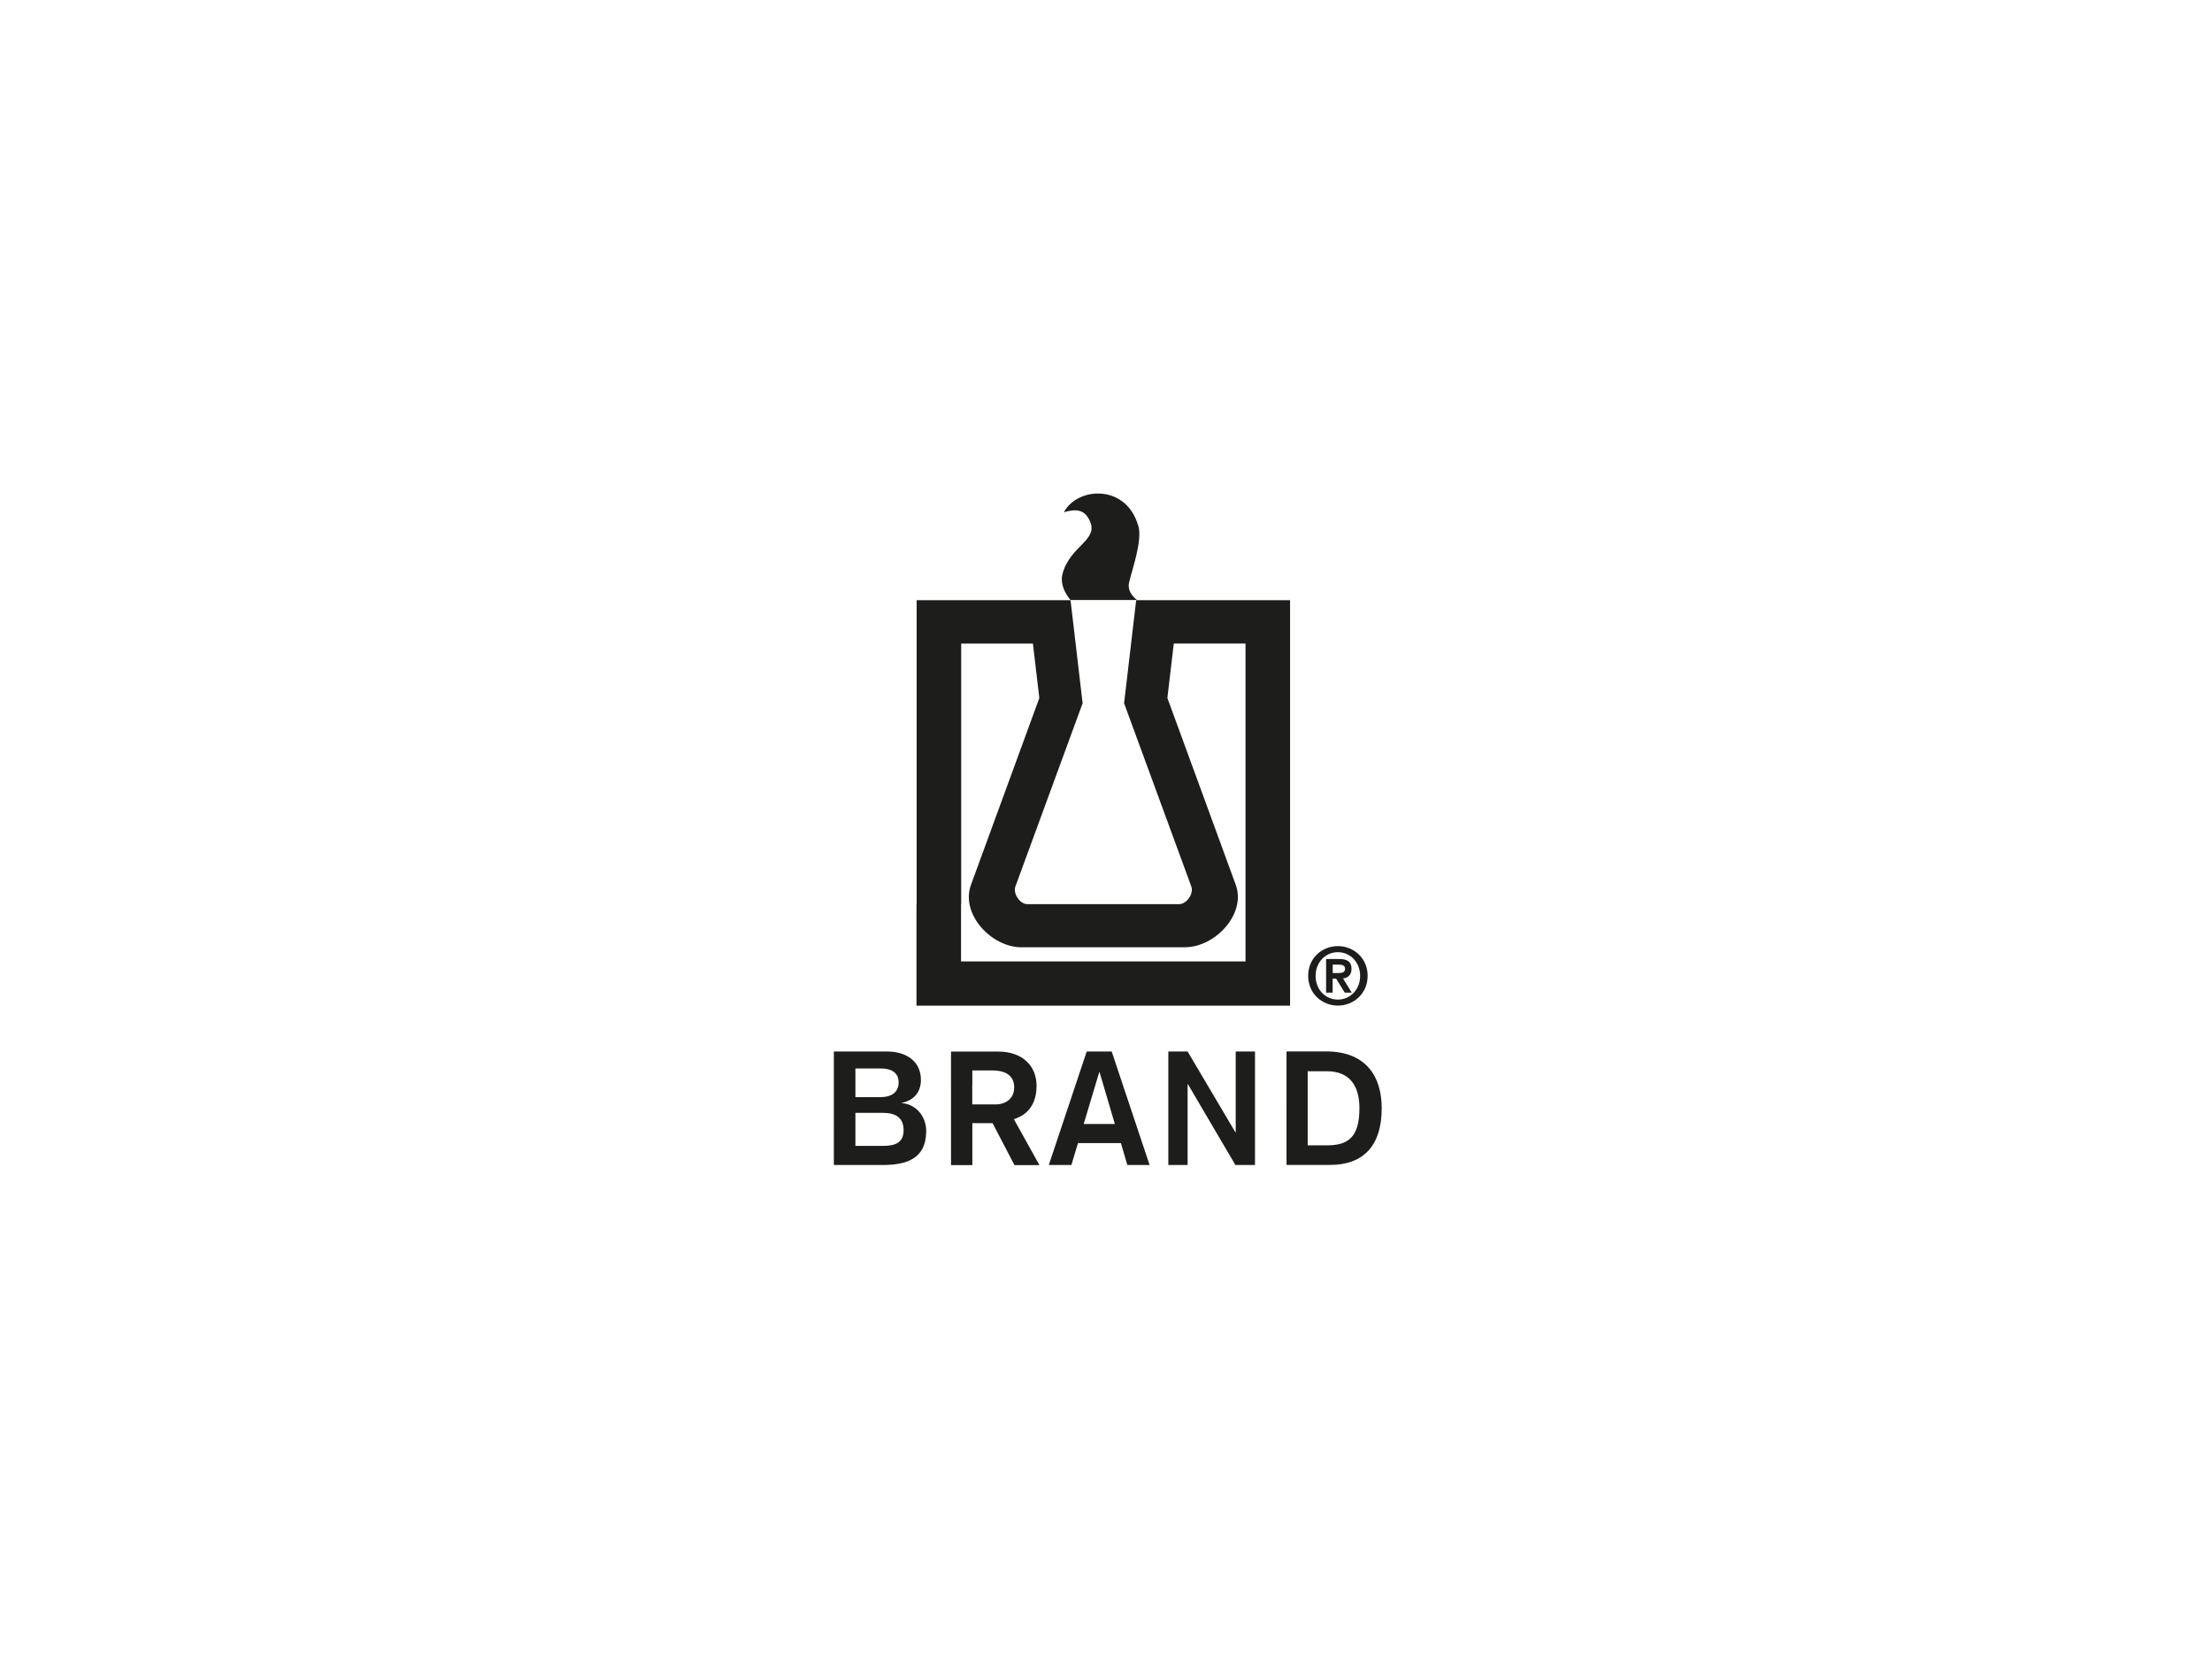 <?xml version="1.0" encoding="UTF-8"?>
<svg id="Laag_2" data-name="Laag 2" xmlns="http://www.w3.org/2000/svg" viewBox="0 0 280 210">
  <defs>
    <style>
      .cls-1 {
        opacity: 0;
      }

      .cls-2 {
        fill: #1d1d1b;
      }
    </style>
  </defs>
  <g id="logo">
    <rect id="background" class="cls-1" width="280" height="210"/>
    <g id="Brand">
      <g>
        <path class="cls-2" d="M105.55,142.86v4.61h6.12c2.99,0,5.57-.72,5.57-4.3,0-1.7-1.12-3.37-3.11-3.54v-.02c1.55-.33,2.44-1.34,2.44-2.92,0-2.39-1.91-3.59-4.28-3.59h-6.74v3.87h2.73v-1.72h3.2c1.58,0,2.27.69,2.27,1.77,0,1.36-1.08,1.86-2.27,1.86h-3.2v-1.91h-2.73v5.88h2.73v-1.98h3.49c1.6,0,2.61.6,2.61,2.2,0,1.51-.96,1.98-2.61,1.98h-3.49v-2.2h-2.73Z"/>
        <path class="cls-2" d="M123.07,137.31v2.49h2.94c1.36,0,2.37-.79,2.37-2.15s-.91-2.15-2.77-2.15h-2.53v1.82h-2.7v-4.21h5.98c3.06,0,4.85,1.82,4.85,4.33,0,3.25-2.18,3.99-2.87,4.23l3.23,5.81h-3.16l-2.77-5.31h-2.56v5.31h-2.7v-10.16h2.7Z"/>
        <polygon class="cls-2" points="147.89 133.1 150.33 133.1 156.38 143.33 156.42 143.33 156.42 133.1 158.86 133.1 158.86 147.47 156.38 147.47 150.37 137.24 150.33 137.24 150.33 147.47 147.89 147.47 147.89 133.1"/>
        <path class="cls-2" d="M165.53,139.39v5.59h2.44c2.65,0,4.11-1,4.11-4.69,0-2.82-1.2-4.69-4.14-4.69h-2.41v3.78h-2.68v-6.29h5c4.97,0,7.05,3.06,7.05,7.2,0,4.69-2.27,7.17-6.55,7.17h-5.5v-8.08h2.68Z"/>
        <polygon class="cls-2" points="139.14 135.73 139.19 135.73 141.12 142.28 137.15 142.28 136.46 144.7 141.89 144.7 142.7 147.47 145.52 147.47 140.72 133.1 137.56 133.1 132.76 147.47 135.62 147.47 139.14 135.73"/>
        <path class="cls-2" d="M144.09,66.59c-1.51-5.38-7.72-4.97-9.42-1.75,1.51-.45,2.58-.36,3.23,1,1.29,2.53-2.39,3.16-3.39,6.74-.5,1.75,1,3.37,1,3.37h8.42s-1.34-.91-1-2.25c.33-1.46,1.7-5.26,1.17-7.12Z"/>
        <path class="cls-2" d="M150.04,119.9c3.73,0,7.75-4.18,6.38-7.91l-8.65-23.64.81-6.89h9.08v40.24h-36.01v-7.24h-5.64v12.84h47.29v-51.33h-19.48l-1.53,13.05,8.49,23.14c.38.96-.57,2.29-1.53,2.29h-19.22c-.91,0-1.86-1.34-1.48-2.29l8.49-23.14-1.53-13.05h-19.48v38.49h5.64v-32.99h9.08l.81,6.89-8.65,23.64c-1.36,3.73,2.61,7.91,6.38,7.91h20.75Z"/>
      </g>
      <path class="cls-2" d="M169.35,119.76c2,0,3.77,1.52,3.77,3.76s-1.76,3.77-3.77,3.77-3.76-1.52-3.76-3.77,1.76-3.76,3.76-3.76ZM169.35,126.53c1.59,0,2.82-1.3,2.82-3s-1.23-3-2.82-3-2.82,1.3-2.82,3,1.21,3,2.82,3ZM167.87,121.39h1.64c1.02,0,1.57.35,1.57,1.25,0,.77-.47,1.15-1.08,1.21l1.11,1.8h-.89l-1.09-1.77h-.44v1.77h-.83v-4.26ZM168.7,123.17h.67c.49,0,.89-.06.89-.54,0-.45-.39-.53-.89-.53h-.67v1.08Z"/>
    </g>
  </g>
</svg>